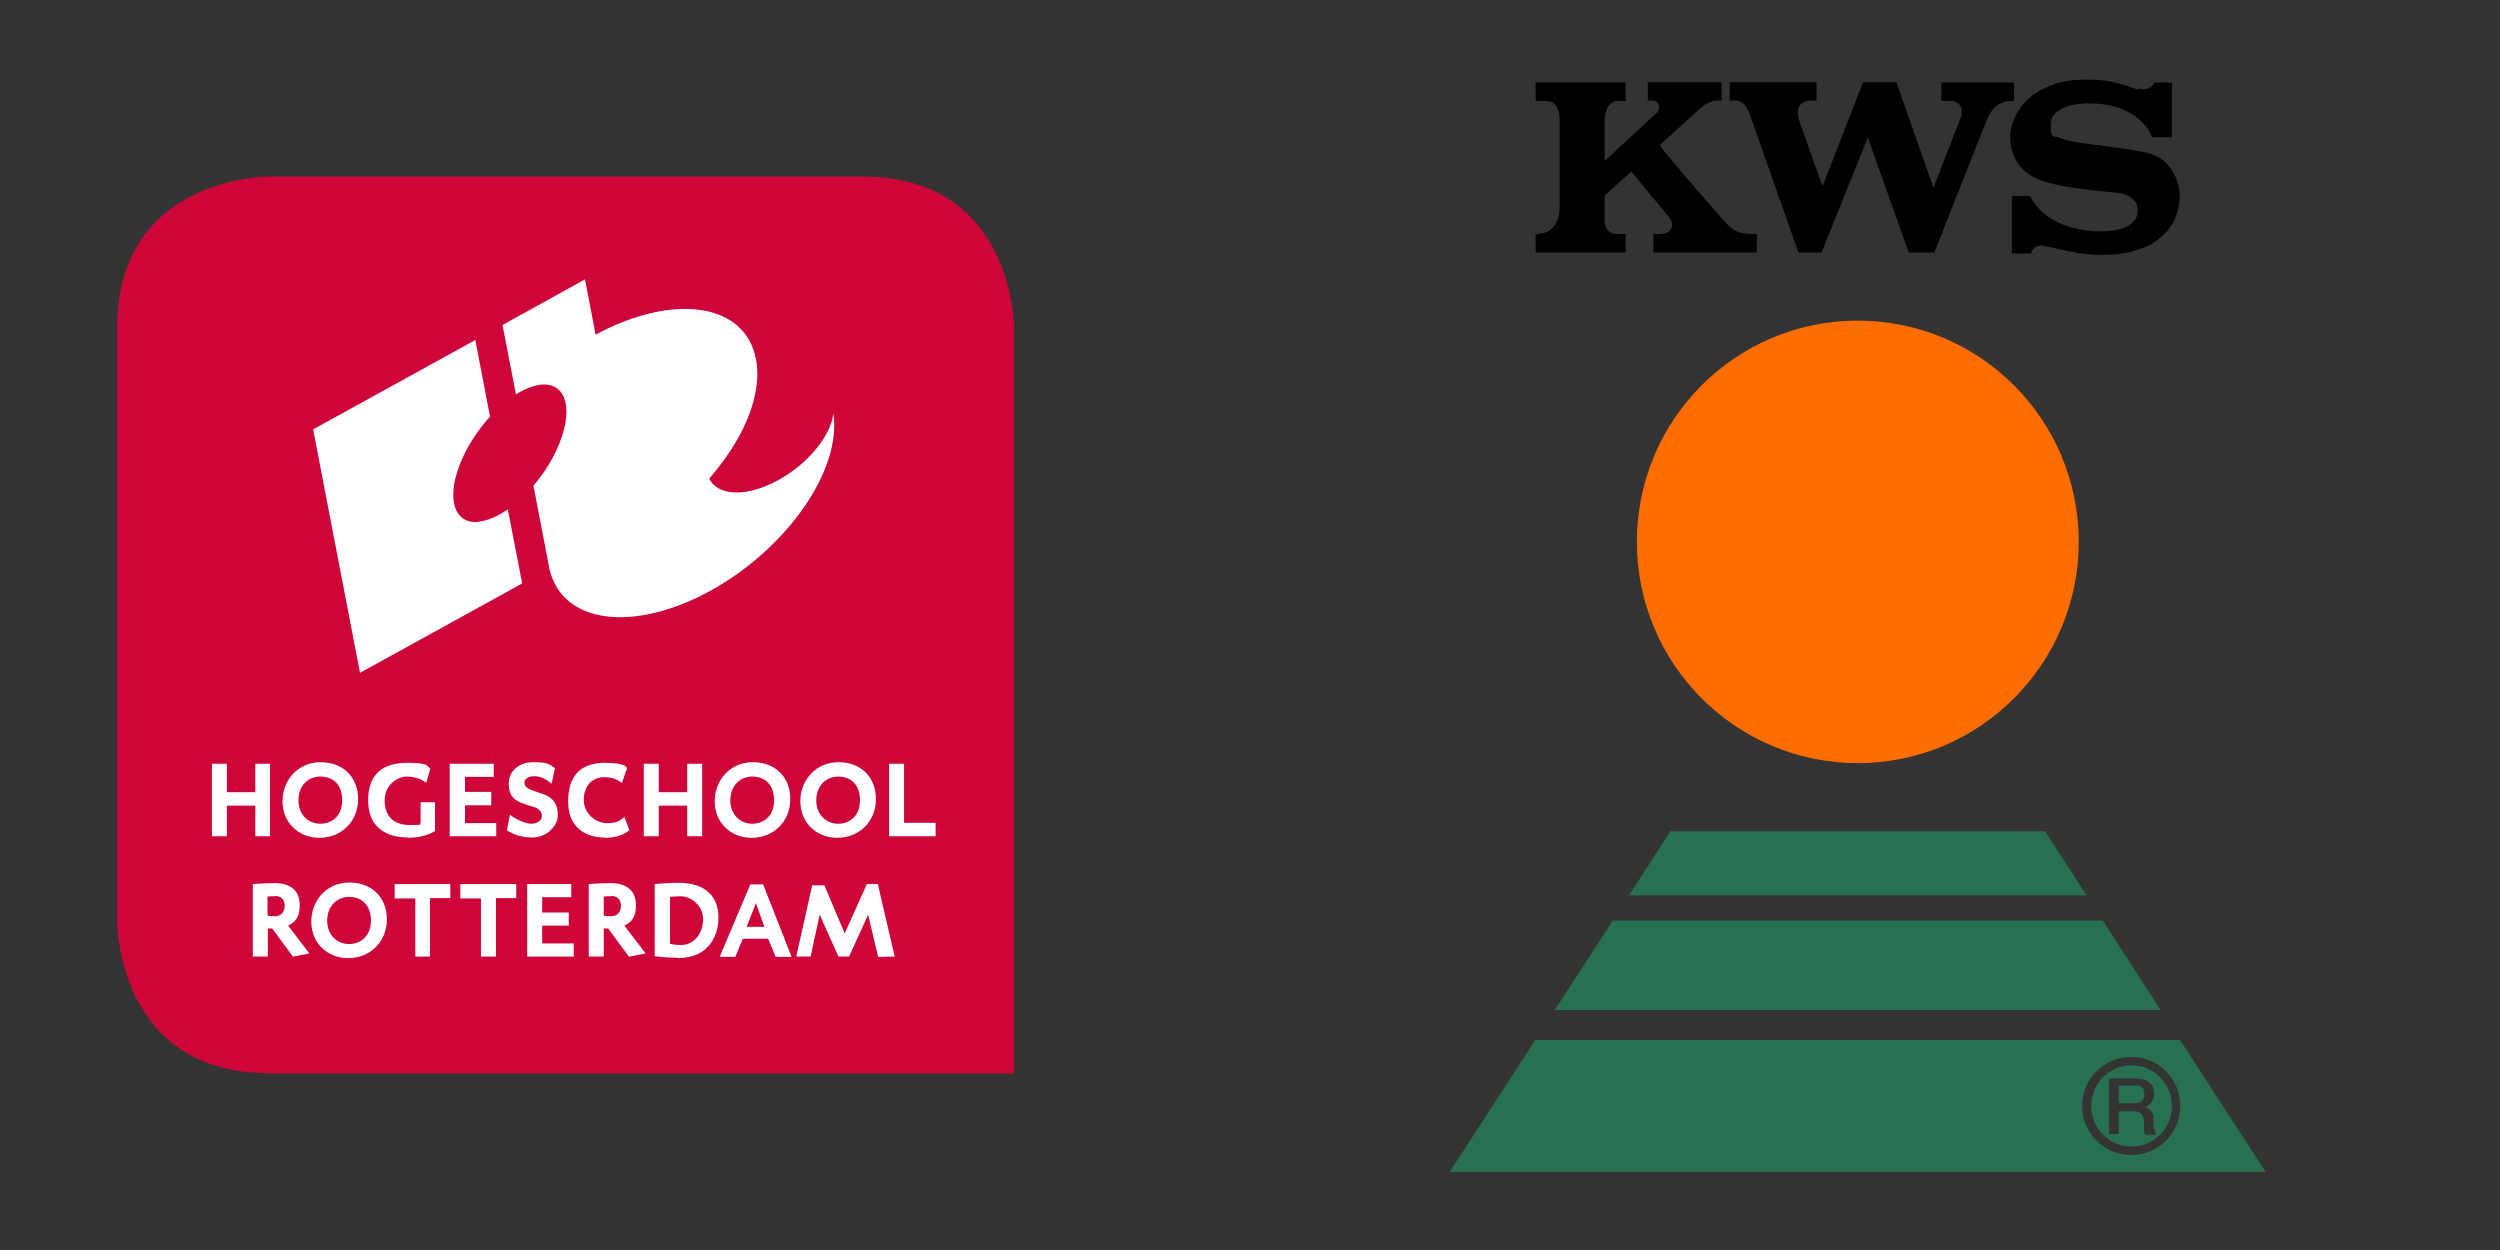 <svg xmlns="http://www.w3.org/2000/svg" id="Laag_1" viewBox="0 0 800 400"><rect x="0" y="0" width="800" height="400" fill="#333333" stroke="none"/><defs><style>      .st0 {        fill: #ce0538;      }      .st1 {        fill: #277052;      }      .st2 {        fill: #ff6c00;      }      .st3 {        fill: #fff;      }    </style></defs><g><path class="st0" d="M85.9,343.5h238.6V104.8s0-48.3-48.4-48.3H85.8s-48.3,0-48.3,48.3v190.3s0,48.3,48.4,48.3"></path><path class="st3" d="M227,153.1c7-8.1,12.1-16.8,14.2-25.1,1.2-4.6,1.5-9.1.7-13.1-3.4-17.9-26.3-21.3-51.3-7.8l-3.4-17.7-26.4,14.6,4.3,22.2c2.7-1.7,5.5-2.8,7.9-3.1,8.4-.9,10.8,8.3,5.3,20.4-1.9,4.3-4.6,8.4-7.6,11.9l5,26s0,0,0,0v.5c0,0,.1,0,.1,0,3.8,17.6,26.7,20.8,51.6,7.1,24.6-13.6,41.9-38.6,39.3-56.6-1,7.2-8.1,16-17.6,21.2-10.1,5.6-19.4,5.2-22.2-.5,0,0,0,0,0,0"></path><path class="st3" d="M153.3,167c-8.4.9-10.8-8.3-5.3-20.4,2.2-4.9,5.3-9.4,8.8-13.3l-4.7-24.5-51.9,28.6,15,77.9,51.9-28.6-4.6-23.7c-3.2,2.2-6.3,3.6-9.2,3.9"></path><polygon class="st3" points="81.7 267.6 81.7 257.8 72.6 257.8 72.6 267.6 67.8 267.6 67.8 244.4 72.6 244.4 72.6 253.5 81.7 253.5 81.7 244.4 86.4 244.4 86.4 267.6 81.7 267.6"></polygon><path class="st3" d="M102.2,268.1c-6.6,0-11.8-4.8-11.8-11.7s5.1-12.5,12.2-12.5,12,4.7,12,11.8-5.3,12.4-12.4,12.4M102.5,248.5c-3.8,0-7,2.8-7,7.6s3.4,7.5,7,7.5,7-2.4,7-7.5-3-7.6-7-7.6"></path><path class="st3" d="M130.6,268c-6.6,0-12.8-2.9-12.8-11.9s5.4-12,12.6-12,6.2,1.1,7.3,1.9l-1.3,4.5c-1.1-.9-3.4-2-6.2-2s-7.1,2.4-7.1,7.7,3.2,7.8,8,7.8,2.8-.1,3.5-.6v-6.7h4.6v9.2c-1.6,1.1-4.7,2.2-8.6,2.2"></path><polygon class="st3" points="143.9 267.6 143.9 244.4 158 244.4 158 248.6 148.8 248.6 148.8 253.4 157.2 253.4 157.2 257.7 148.8 257.7 148.8 263.4 158.8 263.4 158.8 267.6 143.9 267.6"></polygon><path class="st3" d="M170.4,268c-4.2,0-6.5-1.3-8.2-2.3l1-5c1.8,1.5,5,2.9,6.8,2.9s3.4-1,3.4-2.4-.8-2.4-2.4-2.9l-3.1-1c-4.6-1.5-5.1-3.8-5.1-6.9s2.9-6.5,7.6-6.5,5.2.5,7.2,1.9l-1.1,5c-2.2-1.9-3.8-2.4-5.7-2.4s-3,1-3,2,.7,1.9,2.5,2.5l2.9,1c4.4,1.4,5.3,3.9,5.3,7.1s-3.5,7-8.1,7"></path><path class="st3" d="M193.4,268c-5.8,0-11.6-3-11.6-11.5s4.2-12.4,11.8-12.4,7,1.9,7,1.9l-1.6,4.6c-1.6-1.3-3.2-1.9-5.6-1.9-4,0-6.6,2.9-6.6,7.3s4,7.4,7.3,7.4,4.1-.6,5.7-2l1.6,4.3c-2.4,1.9-5.1,2.4-8,2.4"></path><polygon class="st3" points="219.9 267.6 219.9 257.8 210.8 257.8 210.8 267.6 206 267.6 206 244.4 210.8 244.4 210.8 253.5 219.9 253.5 219.9 244.4 224.7 244.4 224.7 267.6 219.9 267.6"></polygon><path class="st3" d="M240.5,268.1c-6.6,0-11.8-4.8-11.8-11.7s5.1-12.5,12.2-12.5,12,4.7,12,11.8-5.3,12.4-12.4,12.4M240.7,248.5c-3.7,0-7,2.8-7,7.6s3.4,7.5,7,7.5,7-2.4,7-7.5-3-7.6-7-7.6"></path><path class="st3" d="M267.9,268.1c-6.6,0-11.8-4.8-11.8-11.7s5.1-12.5,12.2-12.5,12,4.7,12,11.8-5.3,12.4-12.4,12.4M268.2,248.5c-3.7,0-7,2.8-7,7.6s3.4,7.5,7,7.5,7-2.4,7-7.5-3-7.6-7-7.6"></path><polygon class="st3" points="284.5 267.6 284.5 244.4 289.3 244.4 289.3 263.3 299.4 263.3 299.4 267.6 284.5 267.6"></polygon><path class="st3" d="M93.8,306.2l-6.7-9.1h-1.4s0,9,0,9h-4.8v-23.2s4.1-.3,6.9-.3c5.5,0,8.1,2.6,8.1,7.1s-2.1,5.7-3.7,6.5l6.8,8.9-5.2,1ZM87.9,286.8c-.7,0-1.6,0-2.3.1v6.1s1.4.2,2.3.2c2.1,0,3.2-1.4,3.2-3.4s-1.2-3.1-3.2-3.1"></path><path class="st3" d="M111.4,306.6c-6.6,0-11.8-4.8-11.8-11.7s5.1-12.5,12.2-12.5,12,4.7,12,11.8-5.3,12.4-12.4,12.4M111.7,287c-3.7,0-7,2.8-7,7.6s3.4,7.5,7,7.5,7-2.5,7-7.5-3-7.6-7-7.6"></path><polygon class="st3" points="137.6 287.4 137.6 306.1 132.9 306.1 132.9 287.5 126.3 287.5 126.3 282.9 144.1 282.9 144.1 287.4 137.6 287.4"></polygon><polygon class="st3" points="158.7 287.4 158.7 306.1 153.9 306.1 153.9 287.5 147.3 287.5 147.3 282.9 165.2 282.9 165.2 287.4 158.7 287.4"></polygon><polygon class="st3" points="168.7 306.1 168.7 282.9 182.8 282.9 182.8 287.1 173.5 287.1 173.5 292 182 292 182 296.2 173.5 296.2 173.5 301.9 183.6 301.9 183.6 306.1 168.7 306.1"></polygon><path class="st3" d="M201.3,306.2l-6.7-9.1h-1.4s0,9,0,9h-4.8v-23.2s4.1-.3,6.9-.3c5.5,0,8.2,2.6,8.2,7.1s-2.1,5.7-3.7,6.5l6.8,8.9-5.2,1ZM195.5,286.8c-.8,0-1.6,0-2.3.1v6.1s1.4.2,2.3.2c2.1,0,3.2-1.4,3.2-3.4s-1.2-3.1-3.2-3.1"></path><path class="st3" d="M216.9,306.5c-3.4,0-7.4-.5-7.4-.5v-23.1s4.2-.4,7.6-.4c9.2,0,12.8,4.9,12.8,11.1s-3.4,13-13,13M217.7,286.8c-1.2,0-3.3.2-3.3.2v15c.6.2,1.8.4,3.6.4,4.1,0,7-3.8,7-8.2s-3.8-7.4-7.2-7.4"></path><path class="st3" d="M248.2,306.2l-2.4-5.8h-8.1l-2.4,5.8h-5l9.8-23.2h4.1l9.1,23.2h-5.1ZM241.9,289l-3,7.6h5.7l-2.7-7.6Z"></path><polygon class="st3" points="281 306.2 277.8 292.7 271.7 306.1 268.3 306.1 262.3 292.7 259.4 306.1 254.8 306.1 259.9 283.3 263.8 283.3 270.3 298.7 277.4 282.9 280.9 282.9 286.3 306.1 281 306.2"></polygon></g><g><path class="st1" d="M690,362.8c-.3-.4-.6-1-.7-1.8-.2-.9-.2-1.8-.2-2.9s0-1.3-.3-1.8c-.2-.5-.4-.8-.7-1.1-.3-.3-.5-.5-.9-.6-.3-.1-.6-.2-.9-.2h0c.1-.1.4-.2.7-.4.3-.1.6-.4,1-.7.3-.3.6-.8.9-1.3.3-.6.4-1.3.4-2.1,0-1.5-.5-2.7-1.5-3.5-1-.9-2.4-1.3-4.4-1.3h-8.5v17.8h3.1v-7.3h4.6c.7,0,1.3,0,1.8.3.5.2.8.5,1.1.9.3.4.4.9.5,1.5.1.6.1,1.3.1,2.1s0,.9,0,1.4c0,.5.2.9.4,1.3h3.3ZM695,353.9c0,7.2-5.8,13-12.9,13s-12.9-5.8-12.9-13,5.8-13,12.9-13,12.9,5.8,12.9,13M697.7,353.9c0-8.7-7-15.7-15.7-15.7s-15.7,7-15.7,15.7,7,15.7,15.7,15.7,15.7-7,15.7-15.7M725,375h-261.1l27.4-42.2h206.3l27.4,42.2ZM685.9,348.8c.2.4.3.8.3,1.4,0,.9-.3,1.7-.8,2.1-.5.5-1.3.7-2.3.7h-5.1v-5.6h5.1c.4,0,.8,0,1.2,0,.4,0,.7.2,1,.4.3.2.5.5.7.8"></path><polygon class="st1" points="497.5 323.2 691.4 323.2 672.9 294.6 516.1 294.6 497.5 323.2"></polygon><polygon class="st1" points="667.7 286.5 654.4 266 534.5 266 521.3 286.5 667.7 286.5"></polygon><path class="st2" d="M665.2,173.4c0,39.1-31.7,70.8-70.7,70.8s-70.7-31.7-70.7-70.8,31.6-70.8,70.7-70.8,70.7,31.7,70.7,70.8"></path><path d="M684.3,28.3c1.7.5,3.7.2,4.7-1.2l.6-.7h5.4v17.5h-6.4c-.4-1.2-1-2.4-1.9-3.5-4.3-5.2-10.9-7.3-18-7.3s-12.5,2.1-12.5,6.9,1.2,3.4,3,4.1c2.7,1.1,4.8,1.3,7.2,1.7,5.7.8,11.2,1.4,16.7,2.3,5.3.9,8.6,1.9,11.3,5.5,3.1,4.2,3.9,9.4,2.3,14.3-1.1,4.2-4,7.4-7.6,9.8-2.9,1.8-6.3,2.7-9.7,3.4-5.5.7-11.3.6-16.4-.5l-9.1-2c-.9-.2-2.4.1-3.1.9-.7.7-.9,1.6-.9,1.6h-6.1v-18.4h5.8c3.9,7.7,12.7,11,21.3,11.3,4.9.1,10-.2,12.6-4.1.8-1.7.8-4.1-.4-5.6-2.3-2.8-6-2.6-9.5-3-6.4-.6-10.7-1.3-10.7-1.3-5.1-.9-10.3-1.7-14.5-4.8-3.7-2.9-5.5-8.1-5.1-12.3.3-4.4,2.9-9,6.6-12,2.2-1.8,4.7-2.9,7.3-3.9,4.3-1.6,9.7-1.7,14.5-1.4,4.4.4,8.4,1.6,12.4,3.1"></path><path d="M627.6,36.8c.1-.4.2-.7.2-1.2,0-1.8-1.5-3.3-3.3-3.3h-3.3v-5.9h23.3v5.9h-.8c-2.4,0-4.7,1-6,2.7-1.8,2.3-2.4,4.9-3.5,7.3l-15.2,38.5h-8.2l-13.1-36.8-14.8,36.8h-7.4l-15.7-44.6c-.9-2.2-2-4-4.5-4h-1.8v-5.9h27.8v5.9c-1.8,0-3.6-.2-4.9,1-2,2.1-.9,4.9,0,7.3l6.8,19.1,13-33.3h10.7c0,.3,9.5,27.1,11.8,33.8l9.1-23.4Z"></path><path d="M530.2,35.9c.5-.4.7-.9.7-1.6,0-1.1-.9-2.1-2-2.1h-1.6v-5.9h23.6v5.9h-1.7c-3.2,0-6.2,3.6-8.6,5.6l-9.5,8.7c2.6,3.7,20.3,23.9,20.3,23.9,2.2,2.3,3.5,4.5,9.7,4.5h1.1v5.9h-33.1v-5.9c2.4,0,5.3.2,5.9-2.3.3-1.4-.4-2.5-1.2-3.5l-11.8-14.2-8.5,7.7v8.5c0,1.4,1.1,3.8,3.8,3.8h2.9v5.9h-28.8v-5.9c3.8,0,5.8-1.7,7-4.5.7-1.5.7-4.6.7-4.6v-26.2c0-2.5,0-7.3-4.5-7.3h-3.2v-5.9h28.8v5.9h-2.3c-4.1,0-4.4,4.9-4.4,6.6v12.6l16.9-15.6Z"></path></g></svg>